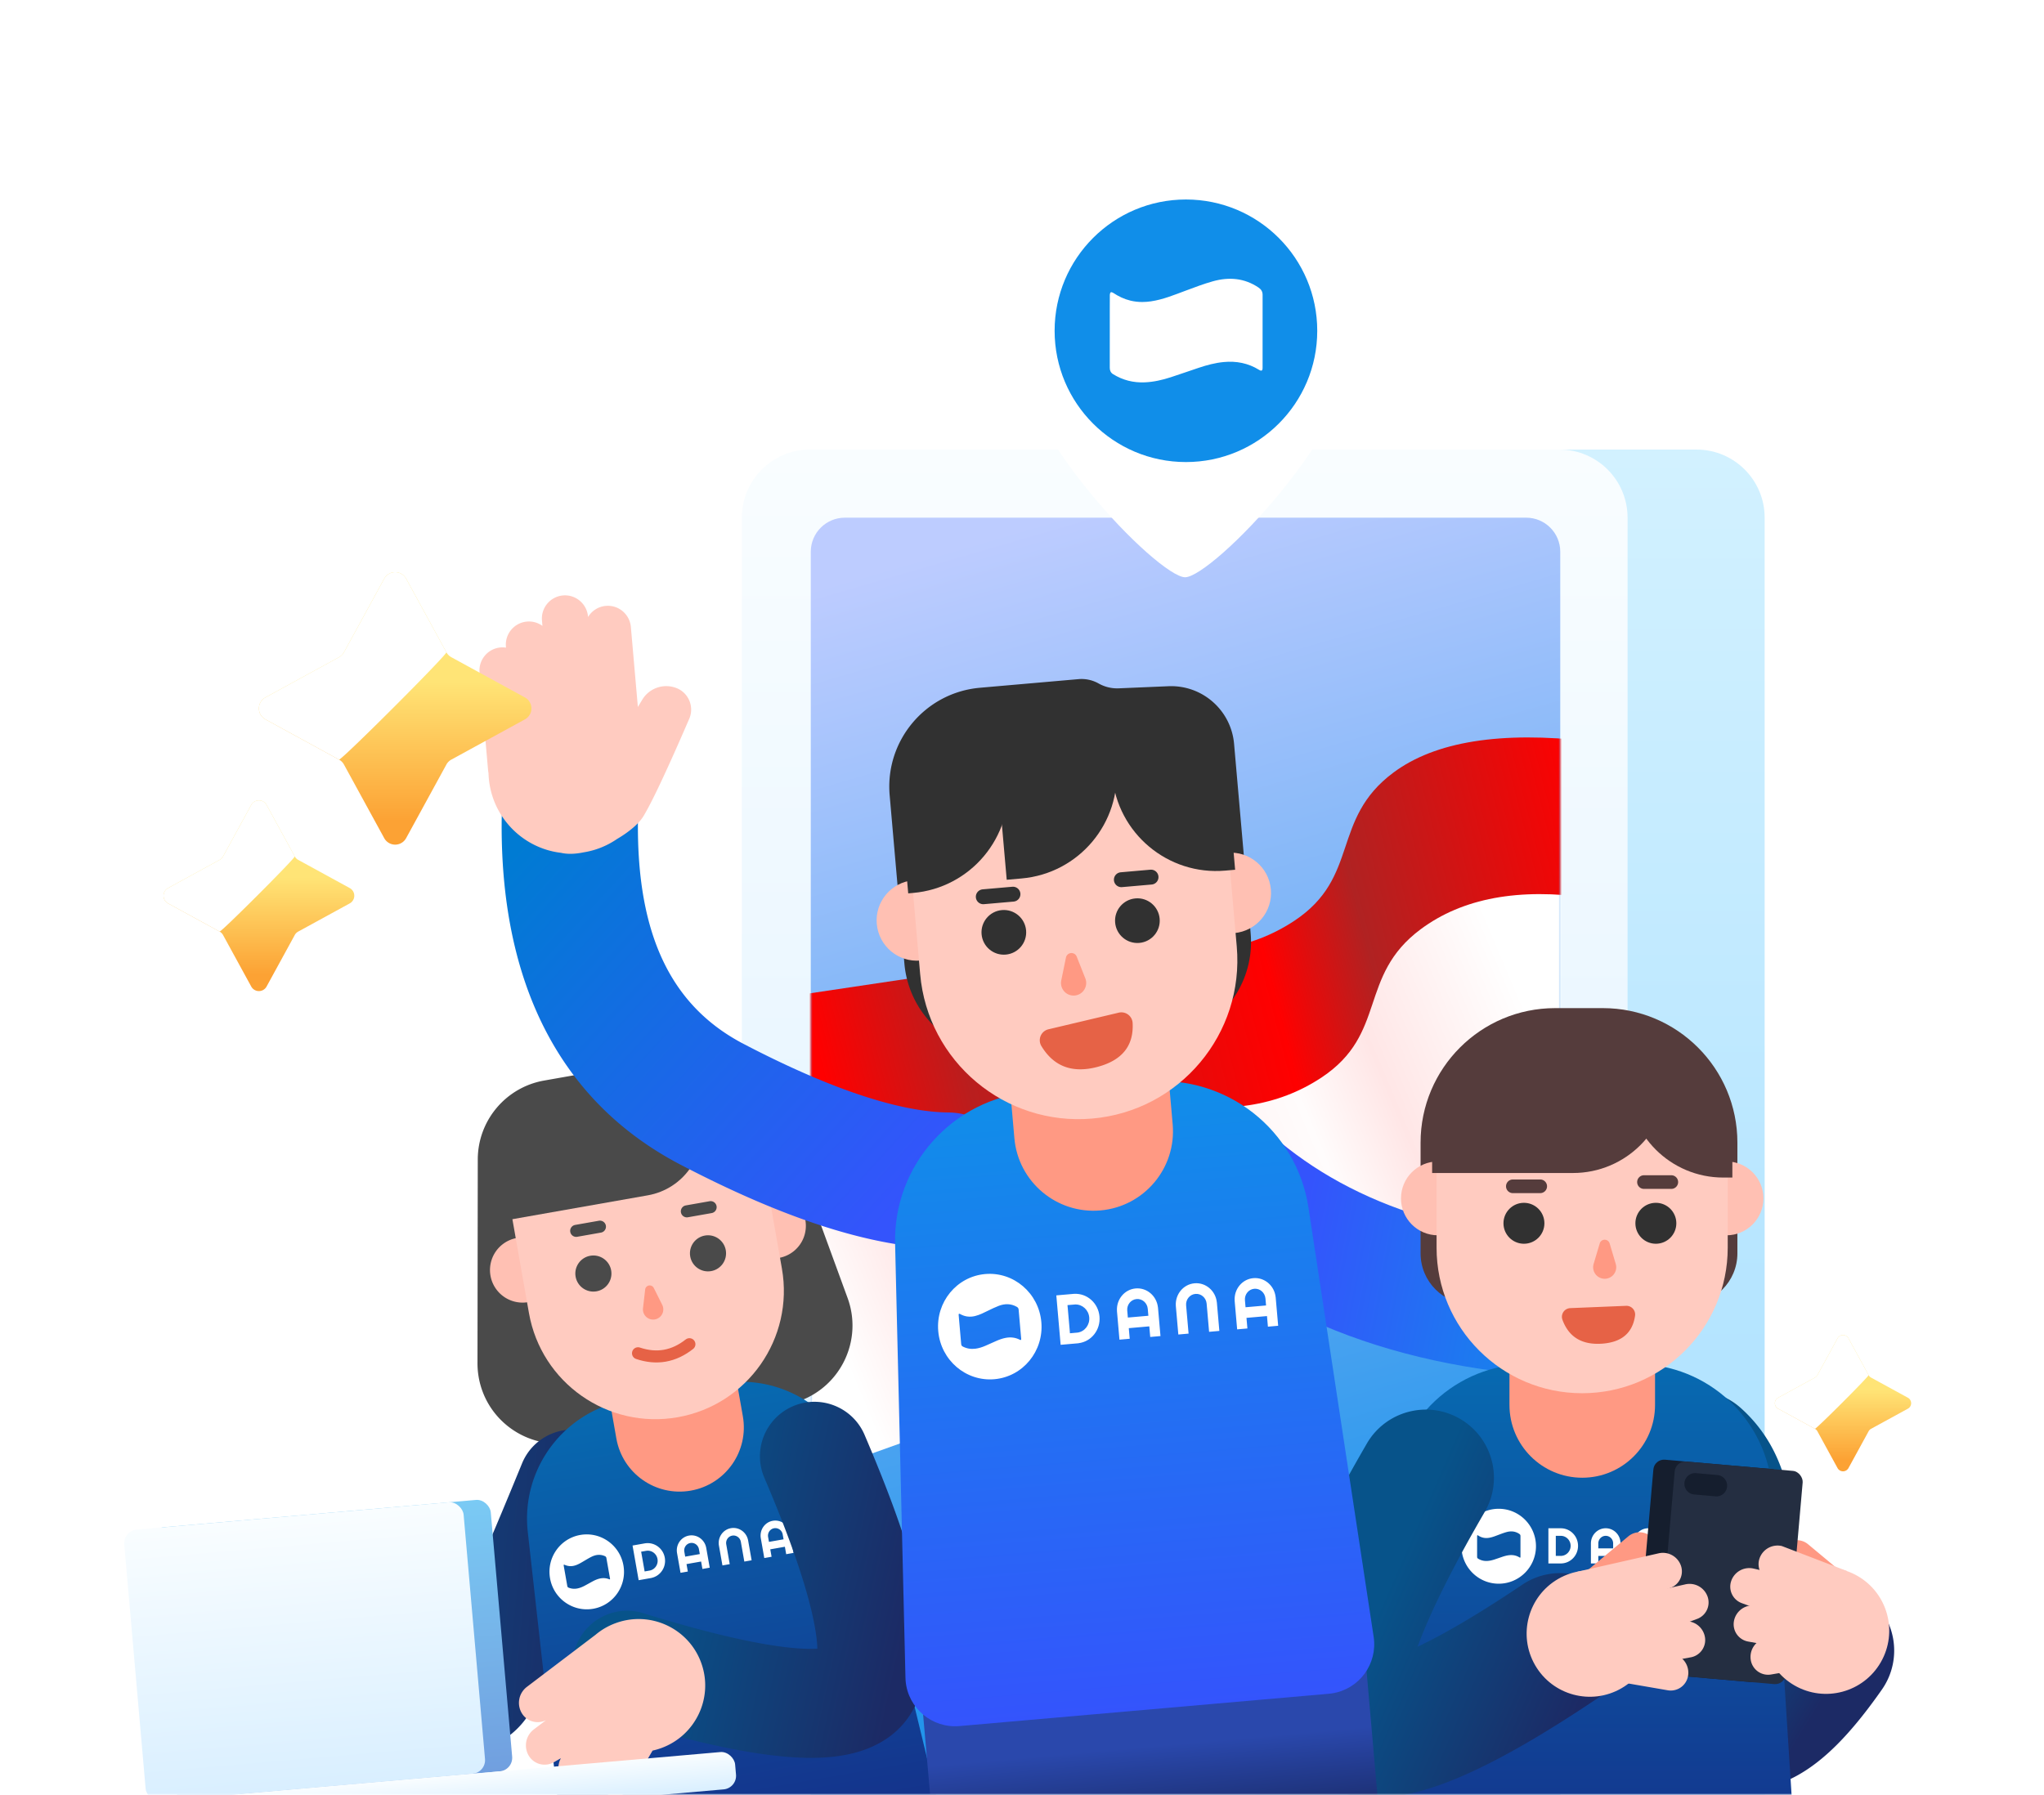 <svg width="600" height="527" xmlns="http://www.w3.org/2000/svg" xmlns:xlink="http://www.w3.org/1999/xlink"><defs><linearGradient x1="50%" y1="0%" x2="50%" y2="100%" id="d"><stop stop-color="#D2F1FF" offset="0%"/><stop stop-color="#A6DEFF" offset="100%"/></linearGradient><linearGradient x1="50%" y1="0%" x2="50%" y2="100%" id="e"><stop stop-color="#F9FDFF" offset="0%"/><stop stop-color="#D9EFFF" offset="100%"/></linearGradient><linearGradient x1="32.791%" y1="0%" x2="50%" y2="100%" id="g"><stop stop-color="#BDCCFF" offset="0%"/><stop stop-color="#108EE9" offset="100%"/></linearGradient><linearGradient x1="8.191%" y1="47.527%" x2="102.093%" y2="27.162%" id="i"><stop stop-color="red" offset="0%"/><stop stop-color="#B91E1E" offset="17.311%"/><stop stop-color="red" offset="56.406%"/><stop stop-color="#B02222" offset="69.081%"/><stop stop-color="red" offset="100%"/></linearGradient><linearGradient x1="4.347%" y1="58.377%" x2="94.209%" y2="32.155%" id="j"><stop stop-color="#FFF" offset="0%"/><stop stop-color="#FFD9D9" offset="21.271%"/><stop stop-color="#FFFCFC" offset="68.089%"/><stop stop-color="#FFE6E6" offset="79.25%"/><stop stop-color="#FFF" offset="100%"/></linearGradient><linearGradient x1="84.572%" y1="43.528%" x2="26.116%" y2="62.553%" id="k"><stop stop-color="#108EE9" offset="0%"/><stop stop-color="#3454FC" offset="100%"/></linearGradient><linearGradient x1="87.789%" y1="63.241%" x2="24.196%" y2="52.269%" id="l"><stop stop-color="#1C2A65" offset="0%"/><stop stop-color="#07538A" offset="100%"/></linearGradient><linearGradient x1="50%" y1="0%" x2="50%" y2="100%" id="m"><stop stop-color="#076AB1" offset="0%"/><stop stop-color="#162B86" offset="100%"/></linearGradient><linearGradient x1="87.789%" y1="80.746%" x2="24.196%" y2="55.268%" id="n"><stop stop-color="#1C2A65" offset="0%"/><stop stop-color="#07538A" offset="100%"/></linearGradient><linearGradient x1="50%" y1="0%" x2="50%" y2="100%" id="o"><stop stop-color="#7ACAF4" offset="0%"/><stop stop-color="#719FDF" offset="100%"/></linearGradient><linearGradient x1="50%" y1="0%" x2="50%" y2="100%" id="p"><stop stop-color="#F9FDFF" offset="0%"/><stop stop-color="#D9EFFF" offset="100%"/></linearGradient><linearGradient x1="50%" y1="0%" x2="50%" y2="100%" id="q"><stop stop-color="#F9FDFF" offset="0%"/><stop stop-color="#D9EFFF" offset="100%"/></linearGradient><linearGradient x1="66.905%" y1="80.958%" x2="38.457%" y2="55.304%" id="r"><stop stop-color="#1C2A65" offset="0%"/><stop stop-color="#07538A" offset="100%"/></linearGradient><linearGradient x1="50%" y1="0%" x2="50%" y2="100%" id="s"><stop stop-color="#076AB1" offset="0%"/><stop stop-color="#162B86" offset="100%"/></linearGradient><linearGradient x1="82.078%" y1="80.958%" x2="28.096%" y2="55.304%" id="t"><stop stop-color="#1C2A65" offset="0%"/><stop stop-color="#07538A" offset="100%"/></linearGradient><linearGradient x1="19.094%" y1="5.889%" x2="85.051%" y2="82.718%" id="u"><stop stop-color="#007BD3" offset="0%"/><stop stop-color="#3454FC" offset="100%"/></linearGradient><linearGradient x1="33.086%" y1="64.812%" x2="33.086%" y2="21.353%" id="v"><stop stop-color="#0D1434" offset="0%"/><stop stop-color="#2A48AC" offset="100%"/></linearGradient><linearGradient x1="50%" y1="0%" x2="50%" y2="100%" id="w"><stop stop-color="#108EE9" offset="0%"/><stop stop-color="#3454FC" offset="100%"/></linearGradient><linearGradient x1="50%" y1="40.286%" x2="50%" y2="91.484%" id="x"><stop stop-color="#FFE476" offset="0%"/><stop stop-color="#FCA234" offset="100%"/></linearGradient><path id="a" d="M0 0h600v527H0z"/><path d="M10 0h200c5.523 0 10 4.477 10 10v365H0V10C0 4.477 4.477 0 10 0z" id="f"/><radialGradient cx="48.65%" cy="59.08%" fx="48.65%" fy="59.08%" r="59.869%" gradientTransform="matrix(.023 1 -.72 .028 .901 .088)" id="b"><stop stop-color="#FFF" offset="0%"/><stop stop-color="#FFF" stop-opacity="0" offset="100%"/></radialGradient><filter x="-49%" y="-40.3%" width="198%" height="180.6%" filterUnits="objectBoundingBox" id="y"><feOffset dy="2" in="SourceAlpha" result="shadowOffsetOuter1"/><feGaussianBlur stdDeviation="12" in="shadowOffsetOuter1" result="shadowBlurOuter1"/><feColorMatrix values="0 0 0 0 0.26 0 0 0 0 0.516 0 0 0 0 1 0 0 0 0.3 0" in="shadowBlurOuter1" result="shadowMatrixOuter1"/><feMerge><feMergeNode in="shadowMatrixOuter1"/><feMergeNode in="SourceGraphic"/></feMerge></filter></defs><g fill="none" fill-rule="evenodd"><mask id="c" fill="#fff"><use xlink:href="#a"/></mask><path d="M707 228.46l-.584 88.018-351.36 39.093L707 400.981l-.584 88.395L351.46 355.971l-1.252.139L666.68 561H553.565L349.489 356.19l-1.529.17 1.254-.447-1.254-1.258 1.699 1.1.63-.225-2.329-.875 3.514.453L707 228.461zM253.88 561l92.16-202.134v-2.284L142.355 561H29.24l316.191-204.708-2.891-.321-354.956 133.405-.584-88.394 351.944-45.411-351.36-39.093L-13 228.46l355.526 126.647 3.514-.453-2.329.875 1.869.666.46-.298v-1.243l.438.96 1.482-.96-1.317 1.322.357.783.96-2.105v4.211L440.12 561H253.88zM171.184 17l175.81 335.81-.008-2.785L276.92 17h140.16l-69.12 333.025v4.63l-.484-2.299-.204.984.688 1.315-.749-1.021-.211 1.021-.005-1.315L100.28 17h70.904zm424.456 0L347.96 354.655 524.736 17h70.904zM707 17l-.584 94.802L347.96 354.655 707 17zm-720 0l359.04 337.655-358.456-242.853L-13 17z" fill="url(#b)" opacity=".5" mask="url(#c)"/><g mask="url(#c)"><path d="M249.238 0h220c11.046 0 20 8.954 20 20v375h-260V20c0-11.046 8.954-20 20-20z" fill="url(#d)" transform="translate(28.762 132)"/><path d="M209 0h220c11.046 0 20 8.954 20 20v375H189V20c0-11.046 8.954-20 20-20z" fill="url(#e)" transform="translate(28.762 132)"/><g transform="translate(238 152)"><mask id="h" fill="#fff"><use xlink:href="#f"/></mask><use fill="url(#g)" xlink:href="#f"/><g mask="url(#h)"><path d="M245.9 1.112c-26.175-3.001-45.4.073-57.675 9.222-18.413 13.725-9.7 30.621-29 43.46-12.867 8.558-28.54 10.927-47.02 7.105L6 76.767 0 211.79l166.974-58.584h83.75L245.9 1.112z" fill="url(#i)" transform="translate(-17.225 64.526)"/><path d="M245.9 47.112c-20.842-3.001-37.4.073-49.675 9.222-18.413 13.725-9.7 30.621-29 43.46-12.867 8.558-28.54 10.927-47.02 7.105L0 142.914l15.292 74.444 159.682-57.152h75.75L245.9 47.112z" fill="url(#j)" transform="translate(-17.225 64.526)"/></g><path d="M223.918 175.657c8.356-7.223 20.986-6.305 28.21 2.051 7.223 8.356 6.305 20.986-2.051 28.21-40.882 35.34-83.166 53.039-126.435 52.138-11.043-.23-19.81-9.369-19.58-20.412.228-10.929 9.18-19.627 20.068-19.584l.345.004c32.576.679 65.584-13.137 99.443-42.407z" fill="url(#k)" mask="url(#h)" transform="rotate(40 180.528 214.438)"/></g><path d="M159.717 317.267l42.327-7.463c11.248-1.983 22.299 4.386 26.22 15.114l20.54 56.19c4.469 12.22-1.817 25.75-14.038 30.217a23.561 23.561 0 01-3.999 1.075l-62.952 11.1c-12.814 2.26-25.035-6.297-27.294-19.112a23.561 23.561 0 01-.358-4.124l.084-59.827c.016-11.421 8.222-21.186 19.47-23.17z" fill="#4A4A4A"/><path d="M106.694 110.049c4.717-7.472 14.599-9.706 22.071-4.988 7.472 4.717 9.705 14.598 4.988 22.07l-3.106 4.907-2.5 3.928-3.833 5.983-2.74 4.244-2.197 3.377-1.701 2.598-2.055 3.118-2.362 3.553-1.513 2.254-1.82 2.69-1.744 2.547-1.339 1.935-1.29 1.845-.935 1.325-.908 1.273-.88 1.223-1.131 1.552-1.083 1.463-1.034 1.373-.986 1.283-.708.905-.457.575-.663.82c-4.717 5.778-11.43 8.72-19.113 9.334-5.674.454-12.01-.337-19.244-2.2-3.02-.777-6.243-1.756-9.677-2.938l-1.384-.483-1.407-.505-.712-.26-1.44-.538-1.464-.559-1.486-.58-.752-.298-1.52-.613c-.51-.208-1.025-.42-1.543-.635l-1.566-.656c-.263-.11-.527-.223-.791-.336l-1.6-.688-.81-.353-1.635-.72-1.658-.743a334.65 334.65 0 01-.838-.38l-1.693-.774c-.568-.262-1.14-.528-1.716-.797l-1.74-.818-.878-.417-1.775-.85-1.799-.873a452.01 452.01 0 01-.908-.444l-1.834-.905-.926-.46-2.813-1.414c-.316-.16-.633-.32-.95-.482l-1.918-.98c-7.86-4.038-10.958-13.683-6.92-21.543 4.038-7.86 13.683-10.959 21.543-6.92l1.68.859 1.658.84 1.635.82 1.611.801 1.589.782 1.565.762 1.542.743 1.52.724 1.495.704 1.472.684 1.45.665 1.425.646.703.315 1.39.617 1.367.597 1.343.577 1.319.558 1.295.539 1.271.519.627.252 1.236.49 1.211.47 1.187.451c.196.074.391.147.585.218l1.151.422 1.127.402 1.102.383 1.079.363 1.053.344 1.03.324 1.004.305c.331.098.658.194.98.285l.956.266.93.246c.484.125.952.24 1.404.345l.882.2c.431.093.846.177 1.244.253l.775.14c.376.064.736.12 1.078.167l.662.084c.426.049.822.083 1.185.104l.188.008.602-.788.89-1.188.939-1.275 1.244-1.718 1.05-1.473.82-1.162 1.428-2.046 1.505-2.182 1.258-1.843 1.641-2.426 1.717-2.56 1.792-2.697 1.867-2.83 2.339-3.573 2.864-4.412 2.57-3.989 4.054-6.342 3.802-5.996.505-.8z" fill="url(#l)" fill-rule="nonzero" transform="rotate(-10 1956.728 3.883)"/><path d="M140.136 97.06h27.906c18.65 0 34.09 14.49 35.27 33.101l6.528 102.806c.412 6.493-4.517 12.091-11.01 12.503a11.78 11.78 0 01-.747.024h-87.988c-6.507 0-11.781-5.274-11.781-11.78 0-.25.008-.499.024-.747l6.527-102.806c1.182-18.611 16.621-33.102 35.27-33.102z" fill="url(#m)" transform="rotate(-10 1956.728 3.883)"/><g fill="#FFF"><path d="M161.463 463.42c-1.055-5.982 2.912-11.683 8.86-12.732 5.949-1.048 11.626 2.952 12.681 8.934 1.055 5.983-2.912 11.683-8.86 12.732-5.949 1.05-11.626-2.95-12.681-8.933zm7.489-3.826c-.237.079-.476.142-.718.184a4.18 4.18 0 01-.992.058 4.47 4.47 0 01-1.523-.39c-.063-.028-.174-.047-.208-.014-.045.043-.056.146-.044.217.065.413.142.825.214 1.237l.269 1.522.575 3.268c.039.223.148.392.359.477.884.36 1.794.425 2.724.22.725-.16 1.401-.448 2.052-.795.724-.386 1.438-.791 2.16-1.184.63-.344 1.279-.648 1.973-.84 1.013-.279 2.017-.263 3.004.132.228.092.306.025.264-.211l-.532-3.02-.046-.257c-.161-.917-.324-1.833-.483-2.75-.046-.261-.192-.431-.432-.54-1.304-.587-2.591-.461-3.84.14-.73.35-1.426.77-2.124 1.182-.858.506-1.698 1.044-2.652 1.364zM189.299 453.153l.162-.029-.026.012c2.69-.378 5.225 1.481 5.71 4.233.486 2.757-1.267 5.374-3.932 5.934l.044.003-3.784.667-1.795-10.182 3.544-.625.019-.004.019-.004c.013-.003.026-.003.039-.005zm12.953-2.286c2.335-.412 4.564 1.16 5.034 3.52l.005-.002 1.042 5.907-2.142.378-.385-2.184-4.286.756.385 2.184-2.142.377-1.042-5.906.005-.001c-.365-2.379 1.193-4.618 3.526-5.03zm24.59-4.336c2.334-.412 4.564 1.16 5.034 3.52l.005-.001 1.042 5.906-2.143.378-.385-2.183-4.286.755.385 2.184-2.142.378-1.041-5.907.005-.001c-.366-2.379 1.193-4.618 3.526-5.03zm-12.288 2.167c2.334-.412 4.564 1.16 5.034 3.52l.005-.002 1.041 5.908-2.142.377-1.026-5.82c-.22-1.2-1.347-2.004-2.526-1.797-1.18.208-1.964 1.35-1.76 2.552l1.026 5.821-2.142.378-1.042-5.907c-.36-2.38 1.198-4.619 3.532-5.03zm-26.353 6.903l.071.406.005-.002.88 4.991h-.005l.072.406 1.627-.29c1.469-.36 2.424-1.825 2.152-3.365-.272-1.545-1.677-2.596-3.184-2.424l-1.618.278zm14.437-2.547c-1.179.207-1.964 1.348-1.759 2.551l.255 1.45 4.286-.755-.256-1.45c-.219-1.2-1.346-2.004-2.526-1.796zm24.59-4.336c-1.18.208-1.964 1.349-1.759 2.551l.255 1.45 4.286-.755-.257-1.45c-.218-1.2-1.346-2.004-2.525-1.796z"/></g><path d="M176.842 399.18l37.125-6.546 4.091 23.203c1.808 10.252-5.037 20.028-15.289 21.836-10.252 1.807-20.028-5.038-21.836-15.29l-4.09-23.203z" fill="#FF9983"/><g transform="rotate(-10 2053.984 -620.622)"><path d="M84.476 37.339c-5.281 0-5.281-19.127 0-19.127a9.563 9.563 0 010 19.127zM9.748 37.339c5.281 0 5.281-19.127 0-19.127a9.563 9.563 0 000 19.127z" fill="#FFC0B3"/><path d="M21.179.74h51.834c6.506 0 11.78 5.274 11.78 11.78v28.03c0 20.82-16.877 37.697-37.697 37.697-20.82 0-37.698-16.878-37.698-37.698V12.52c0-6.506 5.275-11.78 11.78-11.78z" fill="#FFCBC0"/><circle fill="#4A4A4A" fill-rule="nonzero" cx="64.204" cy="32.396" r="5.301"/><circle fill="#4A4A4A" fill-rule="nonzero" cx="30.04" cy="32.396" r="5.301"/><path d="M84.233.74v77.507V.74z" fill="#FFCBC0"/><path d="M46.76 39.64l1.584 5.317a2.989 2.989 0 11-5.729 0l1.584-5.316a1.336 1.336 0 012.561 0z" fill="#FF9983"/><path d="M38.876 57.725c2.534 1.38 5.078 2.072 7.63 2.072 2.554 0 5.117-.691 7.69-2.072" stroke="#E66246" stroke-width="3.534" stroke-linecap="round"/></g><path d="M175.797 358.429a1.767 1.767 0 01.815 3.433l-.201.047-6.961 1.228a1.767 1.767 0 01-.815-3.433l.201-.048 6.961-1.227z" fill="#4A4A4A" fill-rule="nonzero"/><path d="M145.142 339.37l60.62-10.689c1.844 10.462-5.142 20.439-15.604 22.284l-41.675 7.348-3.34-18.943z" fill="#4A4A4A"/><path d="M224.705 325.34l-22.732 4.01c1.844 10.461 11.821 17.447 22.283 15.602l3.789-.668-3.34-18.943z" fill="#4A4A4A"/><path d="M208.281 352.7a1.767 1.767 0 01.815 3.434l-.2.047-6.962 1.228a1.767 1.767 0 01-.814-3.433l.2-.048 6.961-1.227z" fill="#4A4A4A" fill-rule="nonzero"/><path d="M187.963 107.306c8.606-2.007 17.209 3.342 19.216 11.948l.586 2.54.566 2.5c.277 1.24.546 2.465.807 3.675l.512 2.4a409.02 409.02 0 011.182 5.825l.434 2.261c5.92 31.39 5.226 51.35-4.2 62.896-4.717 5.778-11.429 8.72-19.113 9.334-5.674.454-12.01-.337-19.244-2.2l-1.218-.322a114.65 114.65 0 01-2.503-.708l-1.285-.386-1.306-.408c-.44-.14-.882-.283-1.33-.43l-1.35-.45c-.454-.154-.912-.312-1.374-.473l-1.395-.494-1.419-.516-.717-.266-1.452-.548-1.475-.57-1.497-.59-1.52-.614-1.543-.634-.78-.325-1.578-.667c-.53-.226-1.063-.456-1.6-.689l-1.624-.71-.82-.363-1.658-.742-.838-.38-1.693-.775-1.716-.796-.867-.406-1.752-.83a409.4 409.4 0 01-.884-.422l-1.787-.861-1.81-.883-1.835-.905-1.857-.926-.938-.471-1.894-.96-1.917-.98c-7.86-4.037-10.959-13.683-6.92-21.543 4.037-7.86 13.683-10.958 21.543-6.92l1.68.86 1.657.84 1.635.82 2.409 1.194 1.577.772 1.553.753 2.288 1.092 1.495.704 1.473.685 1.449.665 1.425.645 1.402.626 1.378.607 1.355.587 1.33.568 1.308.548 1.283.53 1.26.509.62.247 1.224.48 1.2.46 1.174.442.579.213 1.139.412 1.115.393 1.09.373 1.066.353 1.041.334 1.017.315c.335.101.666.2.993.295l.968.275.943.256.462.12a56.34 56.34 0 003.638.82l.794.14c.385.065.752.12 1.101.166l.404.05.027-.186c.326-2.351.44-5.43.294-9.18l-.05-1.12-.064-1.13-.037-.575-.084-1.173c-.03-.396-.064-.797-.099-1.202l-.112-1.233c-.04-.415-.082-.836-.127-1.261l-.14-1.291-.155-1.32c-.054-.445-.11-.895-.169-1.35l-.183-1.379-.197-1.407-.21-1.437-.226-1.467-.118-.743-.246-1.51-.26-1.538-.275-1.568-.143-.794-.296-1.61-.31-1.64-.324-1.668-.339-1.696-.352-1.725c-.06-.29-.12-.581-.182-.873l-.374-1.768-.388-1.796-.403-1.825-.63-2.79-.438-1.895c-2.007-8.605 3.342-17.209 11.948-19.215z" fill="url(#n)" fill-rule="nonzero" transform="rotate(-10 1956.728 3.883)"/><path d="M205.828 488.218c3.689 10.133-1.557 21.345-11.715 25.042-.846.308-1.7.554-2.556.741l-6.21 10.636a5.446 5.446 0 01-7.324 2.027 5.886 5.886 0 01-3.043-4.816l-2.03 1.69a5.44 5.44 0 01-7.573-.595 5.89 5.89 0 01-.73-6.708l-2.068 1.183a5.436 5.436 0 01-7.353-1.899 5.897 5.897 0 011.49-7.747l3.565-2.703a5.435 5.435 0 01-7.1-2.035 5.897 5.897 0 011.49-7.748l20.133-15.278a19.578 19.578 0 015.953-3.444c10.158-3.697 21.383 1.52 25.071 11.654z" fill="#FFCBC0"/><g transform="rotate(-5 5165.285 -188.972)"><rect fill="url(#o)" x="8" width="100" height="80" rx="4"/><rect fill="url(#p)" width="100" height="80" rx="4"/><rect fill="url(#q)" y="80" width="173" height="11" rx="4"/></g><g><path d="M109.744 118.987c7.36-8.235 20.004-8.944 28.24-1.583 7.918 7.078 12.481 16.285 14.31 26.909 1.298 7.538 1.22 15.313.205 24.743-.065.603-.131 1.195-.201 1.792l-.116.965.06-.039c6.524-4.169 15.153-4.314 21.946.26l.303.208c9.049 6.335 11.25 18.805 4.915 27.854l-.96 1.36c-8.295 11.634-15.968 19.57-24.155 24.011-13.78 7.475-29.026 4.42-38.303-8.343-4.987-6.86-6.583-14.562-6.435-23.779l.019-.864.033-1.065.055-1.286.042-.762.068-1.022.061-.782.096-1.079.085-.846.13-1.196.193-1.628.282-2.201.342-2.534 1.071-7.673.375-2.856.19-1.569.134-1.21.105-1.009.092-.974.082-.942.07-.908.058-.875.025-.426.042-.827.032-.796.022-.764.007-.371.006-.719v-.347l-.009-.674-.018-.644a37.51 37.51 0 00-.012-.311l-.032-.6-.04-.573-.049-.544a21.646 21.646 0 00-.16-1.24l-.077-.45a15.407 15.407 0 00-.042-.214l-.089-.41-.096-.386-.104-.36a9.198 9.198 0 00-.054-.17l-.114-.323-.12-.3c-.247-.574-.533-1.007-.848-1.314l-.079-.074c-8.235-7.36-8.944-20.004-1.583-28.24z" fill="url(#r)" fill-rule="nonzero" transform="translate(373 296)"/><path d="M75.64 104.5h31.633c21.14 0 38.641 16.425 39.98 37.522l7.4 116.533c.467 7.36-5.121 13.705-12.481 14.173-.282.018-.564.026-.846.026H41.588c-7.375 0-13.354-5.978-13.354-13.353 0-.282.01-.565.027-.846l7.4-116.533C37 120.925 54.5 104.499 75.64 104.499z" fill="url(#s)" transform="translate(373 296)"/><g fill="#FFF"><path d="M429 454c0-6.075 4.897-11 10.937-11 6.04 0 10.936 4.925 10.936 11s-4.896 11-10.936 11S429 460.075 429 454zm8.04-2.468a5.023 5.023 0 01-.74.057 4.18 4.18 0 01-.986-.116 4.47 4.47 0 01-1.432-.648c-.057-.038-.163-.077-.203-.05-.051.035-.08.134-.081.206-.007.419-.004.837-.004 1.255v4.864c-.001.227.077.412.27.532.809.508 1.693.73 2.645.69.741-.032 1.458-.198 2.159-.426.78-.255 1.554-.53 2.331-.792.681-.23 1.373-.416 2.09-.484 1.046-.099 2.032.09 2.935.652.21.13.297.078.297-.163v-3.327l.001-2.792c.001-.265-.113-.458-.331-.606-1.182-.805-2.471-.905-3.806-.53-.778.218-1.537.512-2.296.795-.934.35-1.854.734-2.85.883zM458.196 448.722h.165l-.028.007c2.715.095 4.888 2.366 4.888 5.16 0 2.8-2.18 5.073-4.902 5.161l.042.01h-3.842v-10.338h3.6l.018-.001.02-.001.04.002zm13.154-.002c2.37 0 4.293 1.934 4.346 4.34h.005v5.998h-2.175v-2.217h-4.352v2.217h-2.175v-5.998h.005c.053-2.406 1.976-4.34 4.346-4.34zm24.969 0c2.37 0 4.293 1.934 4.346 4.34h.005v5.998h-2.175v-2.217h-4.352v2.217h-2.175v-5.998h.005c.053-2.406 1.976-4.34 4.346-4.34zm-12.478 0c2.37 0 4.293 1.934 4.346 4.34h.005v5.998h-2.175v-5.91c-.008-1.22-.978-2.207-2.176-2.207-1.197 0-2.168.987-2.175 2.207h-.001v5.91h-2.175v-5.998c.058-2.406 1.981-4.34 4.351-4.34zm-27.151 2.222v.412h.004v5.068l-.004-.001v.412l1.653-.004c1.509-.099 2.703-1.375 2.703-2.94 0-1.568-1.2-2.847-2.715-2.94l-1.641-.007zm14.66-.001c-1.197 0-2.168.987-2.176 2.207v1.473h4.352l-.001-1.473c-.006-1.22-.977-2.207-2.175-2.207zm24.969 0c-1.197 0-2.168.987-2.175 2.207h-.001v1.473h4.352v-1.473c-.008-1.22-.979-2.207-2.176-2.207z"/></g><path d="M468.46 477.094l16.594-17.94a5.603 5.603 0 00.108-7.488 5.152 5.152 0 00-7.179-.57l-17.349 14.452 7.827 11.546zM540.267 479.413l-16.593-17.94a5.603 5.603 0 01-.108-7.488 5.152 5.152 0 017.178-.57l17.35 14.452-7.827 11.546z" fill="#FF9983"/><g transform="rotate(5 -4662.215 5775.302)"><rect fill="#151E2E" width="37.704" height="62.84" rx="3.142"/><rect fill="#242E41" x="6.284" width="37.704" height="62.84" rx="3.142"/><path d="M12.568 3.142h6.284a3.142 3.142 0 010 6.284h-6.284a3.142 3.142 0 010-6.284z" fill="#151E2E"/></g><g transform="rotate(120 144.615 398.256)" fill="#FFCBC0"><circle cx="18.665" cy="19.016" r="18.547"/><path d="M.422 22.499l3.205 20.2a5.603 5.603 0 006.431 3.838 5.152 5.152 0 004.084-5.931L10.3 18.355.422 22.499z"/><path d="M6.273 23.248l7.24 23.34a5.603 5.603 0 006.43 3.837 5.152 5.152 0 004.084-5.931l-3.842-22.251-13.912 1.005z"/><path d="M11.685 19.402L22.868 41.13a5.603 5.603 0 007 2.662 5.152 5.152 0 002.99-6.55l-7.646-21.246-13.527 3.406z"/><path d="M11.869 17.038l17.94 16.593a5.603 5.603 0 007.488.108 5.152 5.152 0 00.57-7.179L23.415 9.211l-11.546 7.827z"/></g><path d="M55.573 120.589c9.552 5.548 12.797 17.788 7.25 27.34l-.995 1.72-.973 1.696-1.418 2.501-.918 1.639-.897 1.615-.874 1.592-.853 1.569-.83 1.545-1.205 2.273-.776 1.486-.754 1.462-.732 1.438-.71 1.415-.689 1.39-.666 1.367-.645 1.342-.622 1.319-.303.65-.59 1.282-.286.631-.557 1.246-.534 1.22-.26.602-.501 1.184-.48 1.16c-.156.382-.308.76-.457 1.134l-.436 1.11-.21.546-.402 1.073-.136.368.465-.22 1.049-.507.533-.264 1.086-.545 1.112-.57 1.136-.597c.191-.101.384-.203.577-.307l1.174-.633 1.198-.659 1.223-.683 1.247-.709 1.271-.734.645-.376 1.308-.77.663-.396 1.344-.808 1.368-.834 1.392-.859 1.416-.883 1.439-.909 1.463-.933 1.486-.958.751-.489 1.521-.995 1.544-1.02 1.567-1.046.743-.498c9.164-6.167 21.592-3.737 27.758 5.427 6.167 9.165 3.737 21.593-5.428 27.759l-1.764 1.182-1.744 1.158-.865.57-1.713 1.12-1.692 1.095-1.672 1.071-1.652 1.047-1.631 1.022-.809.501-1.601.985-1.581.96-1.562.936-.773.46-1.532.898-1.512.874c-.5.288-.998.571-1.493.85l-1.473.826c-1.22.677-2.42 1.33-3.599 1.956l-1.406.74-1.387.714-1.368.691-.677.336-1.34.654-.663.318-1.312.618-.649.3-1.284.58a108.424 108.424 0 01-7.905 3.182c-7.517 2.665-14.322 3.972-20.778 3.612-9.097-.508-17.24-4.42-22.641-11.85-4.58-6.3-6.327-13.776-6.01-21.955.239-6.152 1.66-12.864 4.142-20.361.79-2.388 1.699-4.88 2.724-7.48l.571-1.428c.195-.48.393-.963.595-1.45l.618-1.471.64-1.493.33-.754.676-1.525.347-.77.71-1.557.735-1.58.376-.797.77-1.611.793-1.634.816-1.655.84-1.678.863-1.7.887-1.721.452-.87.921-1.754.47-.886.957-1.79.98-1.81 1.004-1.834 1.027-1.856 1.05-1.88 1.075-1.901 1.097-1.925.558-.97 1.133-1.96c5.548-9.551 17.788-12.797 27.34-7.249z" fill="url(#t)" fill-rule="nonzero" transform="translate(373 296)"/><g transform="scale(1 -1) rotate(-60 -188.706 -618.418)" fill="#FFCBC0"><circle cx="18.81" cy="18.547" r="18.547"/><path d="M1.26 24.5L8.5 47.84a5.603 5.603 0 006.43 3.837 5.152 5.152 0 004.084-5.931l-3.841-22.25L1.26 24.5z"/><path d="M13.069 26.725l7.24 23.34a5.603 5.603 0 006.43 3.838 5.152 5.152 0 004.084-5.931L26.981 25.72 13.07 26.725z"/><path d="M18.481 22.88l11.183 21.728a5.603 5.603 0 007 2.662 5.152 5.152 0 002.991-6.55l-7.647-21.246-13.527 3.405z"/><path d="M18.665 20.516l17.94 16.593a5.603 5.603 0 007.488.108 5.152 5.152 0 00.57-7.179L30.212 12.69l-11.546 7.827z"/></g><path d="M456.5 296h14c21.815 0 39.5 17.685 39.5 39.5V368c0 8.284-6.716 15-15 15h-63c-8.284 0-15-6.716-15-15v-32.5c0-21.815 17.685-39.5 39.5-39.5z" fill="#553C3C"/><path d="M443.091 385.81h42.732v26.708c0 11.8-9.566 21.365-21.366 21.365-11.8 0-21.366-9.565-21.366-21.365V385.81z" fill="#FF9983"/><g transform="translate(411.043 320.378)"><path d="M95.756 42.324c-5.987 0-5.987-21.68 0-21.68s10.84 4.853 10.84 10.84-4.853 10.84-10.84 10.84zM11.05 42.324c5.986 0 5.986-21.68 0-21.68-5.988 0-10.84 4.853-10.84 10.84s4.852 10.84 10.84 10.84z" fill="#FFC0B3"/><path d="M24.007.838h58.755c7.375 0 13.354 5.979 13.354 13.354v31.772c0 23.6-19.131 42.731-42.731 42.731S10.653 69.564 10.653 45.964V14.192c0-7.375 5.979-13.354 13.354-13.354z" fill="#FFCBC0"/><circle fill="#313131" fill-rule="nonzero" cx="75.023" cy="38.796" r="6.009"/><circle fill="#313131" fill-rule="nonzero" cx="36.297" cy="38.796" r="6.009"/><path d="M95.48.838v87.857V.838z" fill="#FFCBC0"/><path d="M61.452 44.705l1.795 6.026a3.388 3.388 0 11-6.493 0l1.795-6.026a1.515 1.515 0 012.903 0z" fill="#FF9983"/><path d="M49.9 63.708l16.384-.674a2.546 2.546 0 012.633 2.89c-.722 5.131-4.013 7.875-9.874 8.232-5.78.35-9.593-1.992-11.443-7.03a2.544 2.544 0 011.525-3.264c.249-.09.51-.143.775-.154z" fill="#E66246"/></g><path d="M434.39 316.372h55.378c0 15.487-12.555 28.042-28.043 28.042H420.39v-14.042c0-7.732 6.268-14 14-14z" fill="#553C3C"/><path d="M488.524 317.707H477.81c0 15.488 12.555 28.043 28.043 28.043h2.67v-8.043c0-11.046-8.954-20-20-20z" fill="#553C3C"/><path d="M452.113 346.314a2.003 2.003 0 01.193 3.997l-.193.01h-8.012a2.003 2.003 0 01-.193-3.998l.193-.009h8.012zM490.596 345.073a2.003 2.003 0 01.193 3.997l-.193.009h-8.012a2.003 2.003 0 01-.193-3.997l.193-.01h8.012z" fill="#553C3C" fill-rule="nonzero"/></g><g><path d="M287.655 201.936l28.936-2.531c1.915-.168 3.837.21 5.543 1.084l.362.195a11.07 11.07 0 005.915 1.42l14.568-.62c9.917-.424 18.41 7.033 19.275 16.92l4.864 55.59c1.403 16.04-10.462 30.18-26.5 31.583l-43.562 3.81c-16.039 1.404-30.179-10.46-31.582-26.5l-4.32-49.37c-1.402-16.038 10.462-30.178 26.501-31.58z" fill="#313131"/><path d="M2.9 63.894c1.085-10.992 10.875-19.024 21.867-17.94 10.878 1.074 18.857 10.672 17.97 21.525l-.03.343c-3.325 33.695 5.182 55.21 25.188 67.99l1.572 1 1.558.977 1.545.958.768.471 1.524.928 1.511.907 1.498.887 1.483.867.737.425 1.463.837 1.449.816 1.435.797.712.39 1.415.766 1.4.746.695.366 1.38.716 1.364.696 1.351.676 1.337.657.663.32 1.315.626.653.306 1.294.597c2.144.977 4.23 1.872 6.253 2.685l1.207.477 1.193.458 1.178.438c.39.143.777.283 1.163.419l1.148.399c.57.194 1.135.382 1.695.561l1.111.35 1.096.33c4.174 1.23 8.019 2.027 11.522 2.4l.455.046c10.995 1.061 19.047 10.835 17.985 21.83-1.061 10.994-10.835 19.046-21.83 17.984-12.207-1.178-25.563-5.11-40.204-11.724l-1.632-.746-1.642-.768-1.654-.79a247.28 247.28 0 01-10.145-5.202l-1.73-.944a294.738 294.738 0 01-4.37-2.455l-1.768-1.02-1.779-1.042-1.79-1.064-.899-.54-1.806-1.096-.908-.556-1.824-1.13-1.835-1.15c-.613-.387-1.229-.778-1.846-1.172C12.57 147.936-1.805 111.578 2.9 63.894z" fill="url(#u)" transform="rotate(-5 2097.918 -1501.055)"/><path d="M165.255 174.833c-3.73.327-6.49 3.629-6.162 7.376l.138 1.562a6.738 6.738 0 00-4.56-1.263c-3.731.326-6.49 3.628-6.162 7.375l.024.272a6.77 6.77 0 00-1.608-.05c-3.73.326-6.49 3.628-6.162 7.375l2.506 28.645c.025.284.067.561.125.833.014.495.042.993.086 1.494 1.018 11.64 10.079 20.637 21.2 21.948 1.974.452 4.237.354 6.577-.129a23.889 23.889 0 009.878-3.937c3.515-2.053 6.4-4.506 7.683-6.594 2.278-3.707 6.279-12.119 12.003-25.235l1.587-3.664c1.369-3.485-.336-7.426-3.807-8.803a8.222 8.222 0 00-10.084 3.42l-1.275 2.125-2.056-23.491c-.32-3.668-3.48-6.402-7.111-6.21l-.238.016a6.763 6.763 0 00-5.22 3.275l-.013-.146c-.328-3.747-3.618-6.52-7.349-6.194z" fill="#FFCBC0"/><path fill="url(#v)" fill-rule="nonzero" d="M103.22 328.51h130.794v108H103.22z" transform="rotate(-5 2097.918 -1501.055)"/><path d="M150.718 157.204h34.529c23.074 0 42.177 17.929 43.64 40.957l8.076 127.2c.51 8.035-5.59 14.96-13.623 15.471-.308.02-.616.03-.924.03H113.548c-8.05 0-14.576-6.527-14.576-14.577 0-.308.01-.616.03-.923l8.076-127.2c1.462-23.029 20.565-40.958 43.64-40.958z" fill="url(#w)" transform="rotate(-5 2097.918 -1501.055)"/><g fill="#FFF"><path d="M275.414 390.842c-.747-8.527 5.424-16.033 13.78-16.765 8.358-.73 15.738 5.59 16.484 14.117.746 8.529-5.424 16.034-13.782 16.765-8.357.732-15.736-5.589-16.482-14.117zm10.82-4.438c-.337.082-.676.14-1.016.17-.457.04-.916.029-1.38-.043-.733-.113-1.412-.377-2.06-.737-.084-.046-.235-.087-.286-.045-.067.055-.095.198-.088.3.042.587.098 1.174.15 1.761l.19 2.17.406 4.657c.027.32.158.57.44.715 1.18.615 2.431.82 3.743.648 1.023-.135 1.993-.454 2.936-.86 1.048-.452 2.084-.931 3.128-1.393.914-.404 1.848-.75 2.832-.933 1.435-.265 2.823-.118 4.141.56.305.157.42.074.391-.264l-.376-4.305-.032-.366c-.115-1.307-.23-2.612-.342-3.918-.032-.373-.213-.63-.533-.812-1.734-.987-3.53-.971-5.33-.284-1.051.401-2.065.906-3.08 1.396-1.249.603-2.475 1.254-3.834 1.583zM315.107 379.901c.018-.001.036 0 .054-.002l.228-.02-.038.013c3.768-.195 7.055 2.73 7.398 6.652.343 3.93-2.395 7.385-6.15 7.838l.06.01-5.316.465-1.27-14.513 4.98-.435.054-.008zm18.253-1.597c3.28-.287 6.178 2.196 6.547 5.567l.007-.001.737 8.42-3.01.263-.272-3.113-6.022.527.272 3.113-3.009.263-.737-8.42h.007c-.221-3.384 2.202-6.332 5.48-6.619zm34.548-3.022c3.278-.287 6.177 2.195 6.546 5.566h.007l.737 8.419-3.01.263-.272-3.112-6.022.527.273 3.112-3.01.263-.737-8.42h.008c-.223-3.383 2.201-6.332 5.48-6.618zm-17.265 1.51c3.28-.287 6.178 2.196 6.547 5.566h.007l.736 8.42-3.01.263-.725-8.297c-.16-1.711-1.625-2.98-3.282-2.835-1.657.145-2.878 1.649-2.739 3.362l.725 8.297-3.01.263-.736-8.42c-.215-3.384 2.208-6.332 5.487-6.619zm-37.293 6.406l.05.578.006-.002.623 7.115h-.007l.051.578 2.287-.206c2.075-.32 3.571-2.258 3.379-4.454-.193-2.2-2.011-3.85-4.118-3.798l-2.271.189zm20.283-1.777c-1.656.145-2.879 1.649-2.739 3.362l.18 2.068 6.022-.527-.18-2.067h-.002c-.159-1.712-1.624-2.98-3.281-2.836zm34.547-3.022c-1.656.145-2.878 1.648-2.738 3.362h-.001l.18 2.067 6.022-.527-.18-2.067h-.002c-.16-1.712-1.624-2.98-3.28-2.835z"/></g><path d="M295.223 305.159l46.465-4.065 2.541 29.04c1.123 12.832-8.369 24.143-21.2 25.266-12.831 1.123-24.143-8.37-25.265-21.2l-2.541-29.041z" fill="#FF9983"/><g transform="rotate(-5 2841.825 -2791.952)"><path d="M104.522 46.199c-6.535 0-6.535-23.665 0-23.665s11.832 5.297 11.832 11.832c0 6.535-5.297 11.833-11.832 11.833zM12.06 46.199c6.536 0 6.536-23.665 0-23.665C5.527 22.534.229 27.83.229 34.366c0 6.535 5.298 11.833 11.833 11.833z" fill="#FFC0B3"/><path d="M26.204.915H90.34c8.05 0 14.576 6.526 14.576 14.576v34.68c0 25.76-20.883 46.644-46.644 46.644-25.76 0-46.643-20.883-46.643-46.643V15.49c0-8.05 6.526-14.576 14.576-14.576z" fill="#FFCBC0"/><circle fill="#313131" fill-rule="nonzero" cx="76.524" cy="40.084" r="6.559"/><circle fill="#313131" fill-rule="nonzero" cx="37.169" cy="40.084" r="6.559"/><path d="M104.221.915v95.9-95.9z" fill="#FFCBC0"/><path d="M57.856 49.047l1.96 6.578a3.698 3.698 0 11-7.089 0l1.96-6.578a1.653 1.653 0 013.169 0z" fill="#FF9983"/><path d="M47.732 69.585l20.993-3.07a3.307 3.307 0 013.783 3.383c-.225 6.732-4.084 10.72-11.579 11.968-7.388 1.229-12.618-1.289-15.688-7.553a3.307 3.307 0 012.491-4.728z" fill="#E66246"/></g><path d="M263.932 231.812l31.945-2.795c1.473 16.84-10.984 31.687-27.825 33.16l-1.452.128-2.668-30.493z" fill="#313131"/><path d="M292.846 227.819l34.85-3.049c1.473 16.84-10.985 31.687-27.826 33.16l-4.356.382-2.668-30.493z" fill="#313131"/><path d="M359.894 224.88l-33.397 2.921c1.474 16.841 16.32 29.299 33.161 27.825l2.904-.254-2.668-30.493z" fill="#313131"/><path stroke="#313131" stroke-width="4.373" stroke-linecap="round" d="M288.634 263.303l8.713-.762M329.165 258.294l8.712-.762"/></g><g><path d="M23.512 55.031L1.907 43.215a3.664 3.664 0 010-6.43L23.512 24.97a3.664 3.664 0 001.457-1.457L36.785 1.907a3.664 3.664 0 016.43 0L55.03 23.512c.337.615.842 1.12 1.457 1.457l21.605 11.816a3.664 3.664 0 010 6.43L56.488 55.03a3.664 3.664 0 00-1.457 1.457L43.215 78.093a3.664 3.664 0 01-6.43 0L24.97 56.488a3.664 3.664 0 00-1.457-1.457z" fill="url(#x)" transform="translate(76 168)"/><path d="M99.512 223.031l-21.605-11.816a3.664 3.664 0 010-6.43l21.605-11.816a3.664 3.664 0 001.457-1.457l11.816-21.605a3.664 3.664 0 016.43 0l11.816 21.605c.337.615-30.904 31.856-31.519 31.52z" fill="#FFF"/></g><g><path d="M16.458 38.522L1.335 30.25a2.565 2.565 0 010-4.5l15.123-8.272c.43-.235.785-.59 1.02-1.02L25.75 1.335a2.565 2.565 0 014.5 0l8.272 15.123c.235.43.59.785 1.02 1.02l15.123 8.272a2.565 2.565 0 010 4.5l-15.123 8.272c-.43.235-.785.59-1.02 1.02L30.25 54.665a2.565 2.565 0 01-4.5 0l-8.272-15.123a2.565 2.565 0 00-1.02-1.02z" fill="url(#x)" transform="translate(48 235)"/><path d="M64.458 273.522l-15.123-8.272a2.565 2.565 0 010-4.5l15.123-8.272c.43-.235.785-.59 1.02-1.02l8.272-15.123a2.565 2.565 0 014.5 0l8.272 15.123c.235.43-21.633 22.3-22.064 22.064z" fill="#FFF"/></g><g><path d="M11.756 27.516L.953 21.607a1.832 1.832 0 010-3.214l10.803-5.909c.307-.168.56-.42.728-.728L18.393.953a1.832 1.832 0 013.214 0l5.909 10.803c.168.307.42.56.728.728l10.803 5.909a1.832 1.832 0 010 3.214l-10.803 5.909c-.307.168-.56.42-.728.728l-5.909 10.803a1.832 1.832 0 01-3.214 0l-5.909-10.803a1.832 1.832 0 00-.728-.728z" fill="url(#x)" transform="translate(521 392)"/><path d="M532.756 419.516l-10.803-5.909a1.832 1.832 0 010-3.214l10.803-5.909c.307-.168.56-.42.728-.728l5.909-10.803a1.832 1.832 0 013.214 0l5.909 10.803c.168.307-15.453 15.928-15.76 15.76z" fill="#FFF"/></g></g><g filter="url(#y)" mask="url(#c)"><path d="M347.88 167.491c7.748 0 50.88-43.619 50.88-72.036C398.76 67.037 375.98 44 347.88 44S297 67.037 297 95.455c0 28.417 43.131 72.036 50.88 72.036z" fill="#FFF"/><path d="M309.575 95.12c0-21.287 17.258-38.545 38.545-38.545 21.288 0 38.546 17.258 38.546 38.545 0 21.289-17.258 38.546-38.546 38.546-21.287 0-38.545-17.257-38.545-38.546zm28.336-8.648c-.871.129-1.74.2-2.606.2-1.164 0-2.322-.127-3.478-.405-1.83-.44-3.487-1.241-5.045-2.272-.203-.134-.576-.269-.715-.176-.182.122-.283.47-.287.724-.025 1.465-.013 2.931-.013 4.398l.002 5.414c0 3.876 0 7.75-.005 11.627-.002.796.275 1.443.955 1.867 2.849 1.778 5.966 2.557 9.32 2.415 2.614-.111 5.138-.692 7.61-1.493 2.75-.893 5.475-1.856 8.217-2.774 2.398-.803 4.838-1.458 7.364-1.697 3.687-.346 7.163.32 10.345 2.286.737.454 1.047.272 1.047-.57l.001-10.747v-.914c0-3.262-.004-6.521.003-9.78.002-.932-.4-1.607-1.168-2.127-4.165-2.82-8.71-3.17-13.412-1.858-2.745.766-5.42 1.795-8.095 2.789-3.289 1.223-6.533 2.571-10.04 3.093z" fill="#108EE9" fill-rule="nonzero"/></g></g></svg>